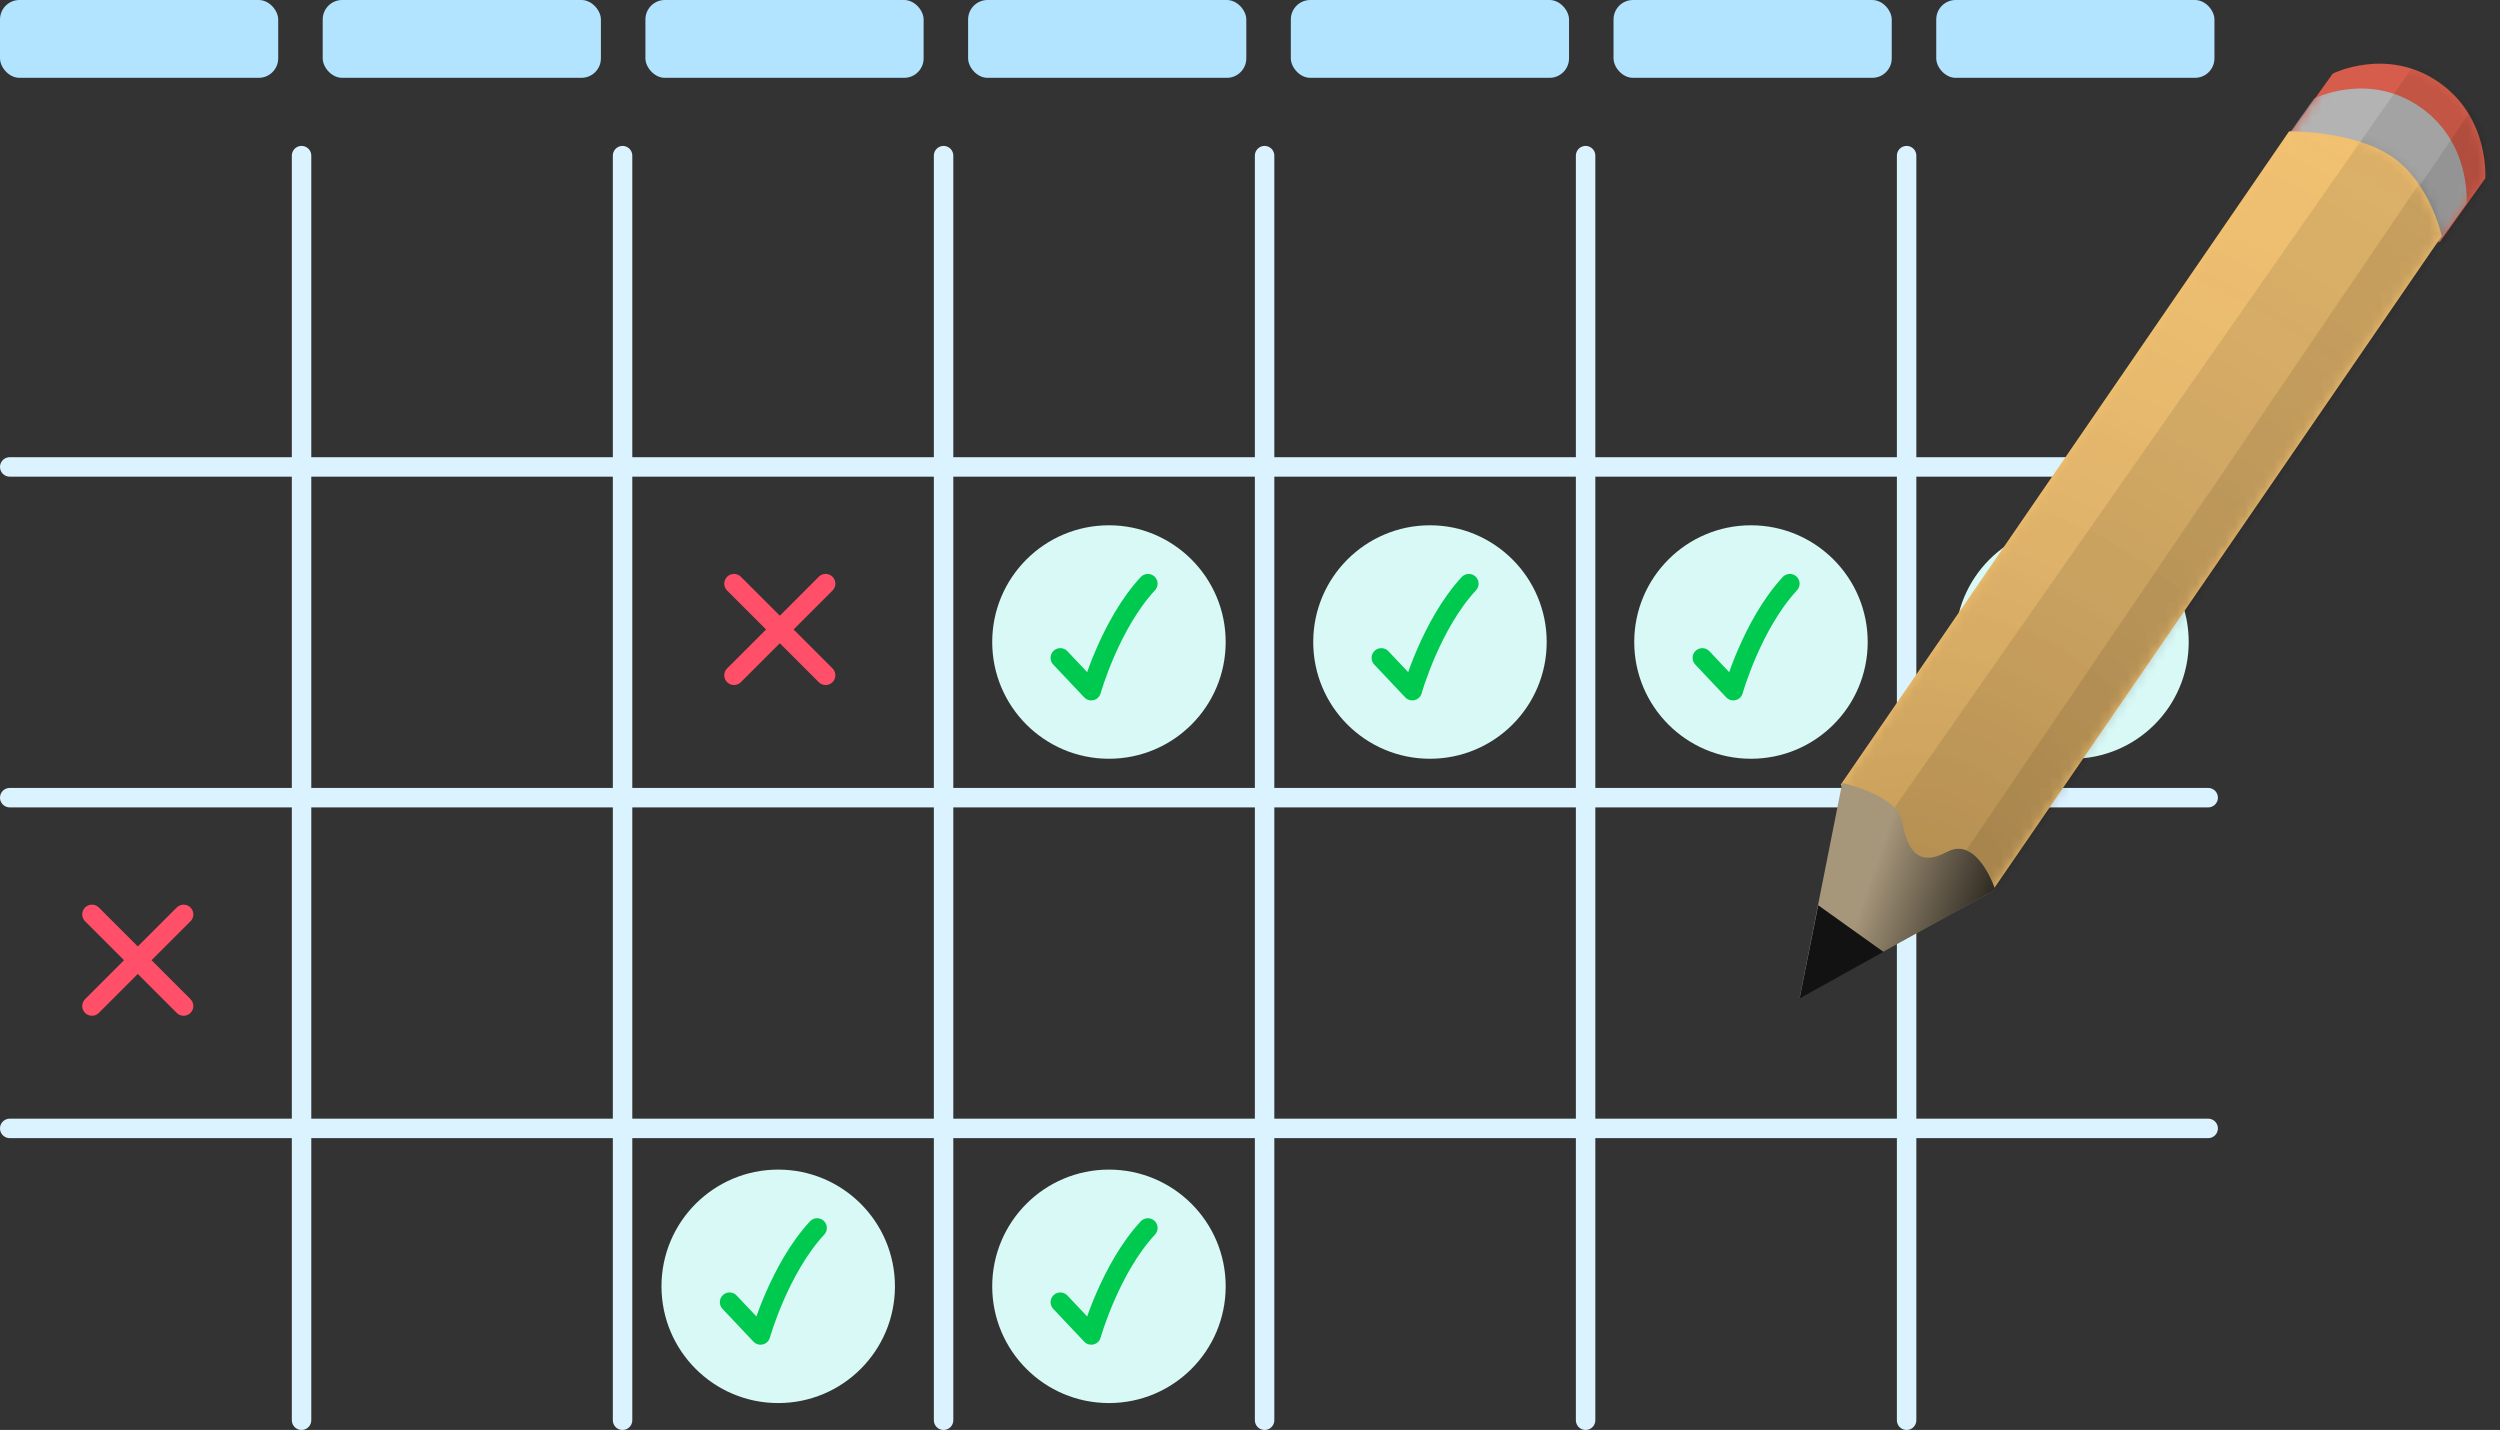 <svg width="257" height="147" viewBox="0 0 257 147" xmlns="http://www.w3.org/2000/svg" xmlns:xlink="http://www.w3.org/1999/xlink">
  <rect x="0" y="0" width="257" height="147" fill="#333333" stroke="none"/>
  <defs>
    <path d="M5.592 1.028s5.549-2.802 10.862.845c5.314 3.646 4.826 9.921 4.826 9.921l-4.676 6.56L.916 7.59l4.676-6.56z" id="a"/>
    <path d="M46.082 0s6.641-.083 10.585 2.623c3.944 2.707 5.103 8.143 5.103 8.143L15.688 77.914 4.705 76.37 0 67.148 46.082 0z" id="c"/>
    <radialGradient cx="11.753%" cy="102.117%" fx="11.753%" fy="102.117%" r="200.814%" gradientTransform="scale(1 .793) rotate(-54.96 .374 1.155)" id="d">
      <stop offset="0%"/>
      <stop stop-color="#FFF" stop-opacity="0" offset="100%"/>
    </radialGradient>
    <linearGradient x1="117.862%" y1="68.486%" x2="38.8%" y2="38.115%" id="f">
      <stop offset="0%"/>
      <stop stop-opacity="0" offset="100%"/>
    </linearGradient>
  </defs>
  <g fill="none" fill-rule="evenodd">
    <rect fill="#B2E3FF" fill-rule="nonzero" width="28.599" height="8" rx="2"/>
    <rect fill="#B2E3FF" fill-rule="nonzero" x="33.174" width="28.599" height="8" rx="2"/>
    <rect fill="#B2E3FF" fill-rule="nonzero" x="66.349" width="28.599" height="8" rx="2"/>
    <rect fill="#B2E3FF" fill-rule="nonzero" x="99.522" width="28.599" height="8" rx="2"/>
    <rect fill="#B2E3FF" fill-rule="nonzero" x="132.697" width="28.599" height="8" rx="2"/>
    <rect fill="#B2E3FF" fill-rule="nonzero" x="165.871" width="28.599" height="8" rx="2"/>
    <rect fill="#B2E3FF" fill-rule="nonzero" x="199.046" width="28.599" height="8" rx="2"/>
    <circle fill="#D9F9F6" fill-rule="nonzero" cx="114" cy="66" r="12"/>
    <path d="M109 67.63l3.182 3.37S114.1 64.206 118 60" stroke="#00C950" stroke-width="2" stroke-linecap="round" stroke-linejoin="round"/>
    <circle fill="#D9F9F6" fill-rule="nonzero" cx="80" cy="132.235" r="12"/>
    <path d="M75 133.865l3.182 3.37s1.918-6.794 5.818-11" stroke="#00C950" stroke-width="2" stroke-linecap="round" stroke-linejoin="round"/>
    <circle fill="#D9F9F6" fill-rule="nonzero" cx="147" cy="66" r="12"/>
    <path d="M142 67.63l3.182 3.37S147.1 64.206 151 60" stroke="#00C950" stroke-width="2" stroke-linecap="round" stroke-linejoin="round"/>
    <circle fill="#D9F9F6" fill-rule="nonzero" cx="114" cy="132.235" r="12"/>
    <path d="M109 133.865l3.182 3.37s1.918-6.794 5.818-11" stroke="#00C950" stroke-width="2" stroke-linecap="round" stroke-linejoin="round"/>
    <circle fill="#D9F9F6" fill-rule="nonzero" cx="180" cy="66" r="12"/>
    <path d="M175 67.63l3.182 3.37S180.1 64.206 184 60" stroke="#00C950" stroke-width="2" stroke-linecap="round" stroke-linejoin="round"/>
    <circle fill="#D9F9F6" fill-rule="nonzero" cx="213" cy="66" r="12"/>
    <path d="M208 67.63l3.182 3.37S213.1 64.206 217 60" stroke="#00C950" stroke-width="2" stroke-linecap="round" stroke-linejoin="round"/>
    <path stroke="#FF4F69" stroke-width="2" stroke-linecap="round" stroke-linejoin="round" d="M9.455 103.42l9.42-9.42M9.455 94l9.42 9.42M75.455 69.42L84.876 60M75.455 60l9.42 9.42"/>
    <path stroke="#DBF2FF" stroke-width="2" stroke-linecap="round" stroke-linejoin="round" d="M31 16v130M227 116H1M227 82H1M227 48H1M64 16v130M97 16v130M130 16v130M163 16v130M196 16v130"/>
    <g transform="translate(234.204 6.546)">
      <mask id="b" fill="#fff">
        <use xlink:href="#a"/>
      </mask>
      <use fill="#D65D4B" fill-rule="nonzero" xlink:href="#a"/>
      <path d="M3.676 3.583s5.549-2.802 10.862.845c5.314 3.646 4.826 9.921 4.826 9.921l-4.676 6.56L-1 10.145l4.676-6.56z" fill="#B3B3B3" fill-rule="nonzero" mask="url(#b)"/>
      <path d="M16.188-3.047s4.694-.206 8.638 2.5C28.77 2.16 23.804 16.72 23.804 16.72l-46.082 67.148-10.983-1.544-7.943-3.334L16.188-3.047z" fill="#000" fill-rule="nonzero" opacity=".3" style="mix-blend-mode:overlay" mask="url(#b)"/>
      <path d="M25.135-3.037S28.757.87 32.701 3.576c3.944 2.707 5.103 8.143 5.103 8.143L-8.278 78.867l-10.983-1.544-7.943-3.334 52.34-77.026z" fill="#000" fill-rule="nonzero" opacity=".3" style="mix-blend-mode:overlay" mask="url(#b)"/>
    </g>
    <g transform="translate(189.238 13.5)">
      <mask id="e" fill="#fff">
        <use xlink:href="#c"/>
      </mask>
      <use fill="#F4C16D" fill-rule="nonzero" xlink:href="#c"/>
      <path d="M46.082 0s6.641-.083 10.585 2.623c3.944 2.707 5.103 8.143 5.103 8.143L15.688 77.914 4.705 76.37 0 67.148 46.082 0z" fill-opacity=".2" fill="url(#d)" fill-rule="nonzero" style="mix-blend-mode:overlay" mask="url(#e)"/>
      <path d="M63.101.01s3.622 3.907 7.566 6.613c3.944 2.707 5.103 8.143 5.103 8.143L29.688 81.914 18.705 80.37l-7.943-3.334L63.102.01z" fill="#000" fill-rule="nonzero" opacity=".3" style="mix-blend-mode:overlay" mask="url(#e)"/>
      <path d="M54.154 0s4.694-.206 8.638 2.5c3.944 2.707-1.022 17.266-1.022 17.266L15.688 86.914 4.705 85.37l-7.943-3.334L54.154 0z" fill="#000" fill-rule="nonzero" opacity=".3" style="mix-blend-mode:overlay" mask="url(#e)"/>
    </g>
    <path d="M185 102.577l20.121-11.111s-1.819-5.57-4.951-3.898c-3.133 1.672-4.145-.41-4.631-3.128-.486-2.718-6.156-3.946-6.156-3.946L185 102.577z" fill="#A6967A" fill-rule="nonzero"/>
    <path d="M185 102.577l20.121-11.111s-1.819-5.57-4.951-3.898c-3.133 1.672-4.145-.41-4.631-3.128-.486-2.718-6.156-3.946-6.156-3.946L185 102.577z" fill="url(#f)" fill-rule="nonzero" style="mix-blend-mode:overlay"/>
    <path fill="#121212" fill-rule="nonzero" d="M186.916 93.063L185 102.644l8.623-4.79z"/>
  </g>
</svg>
